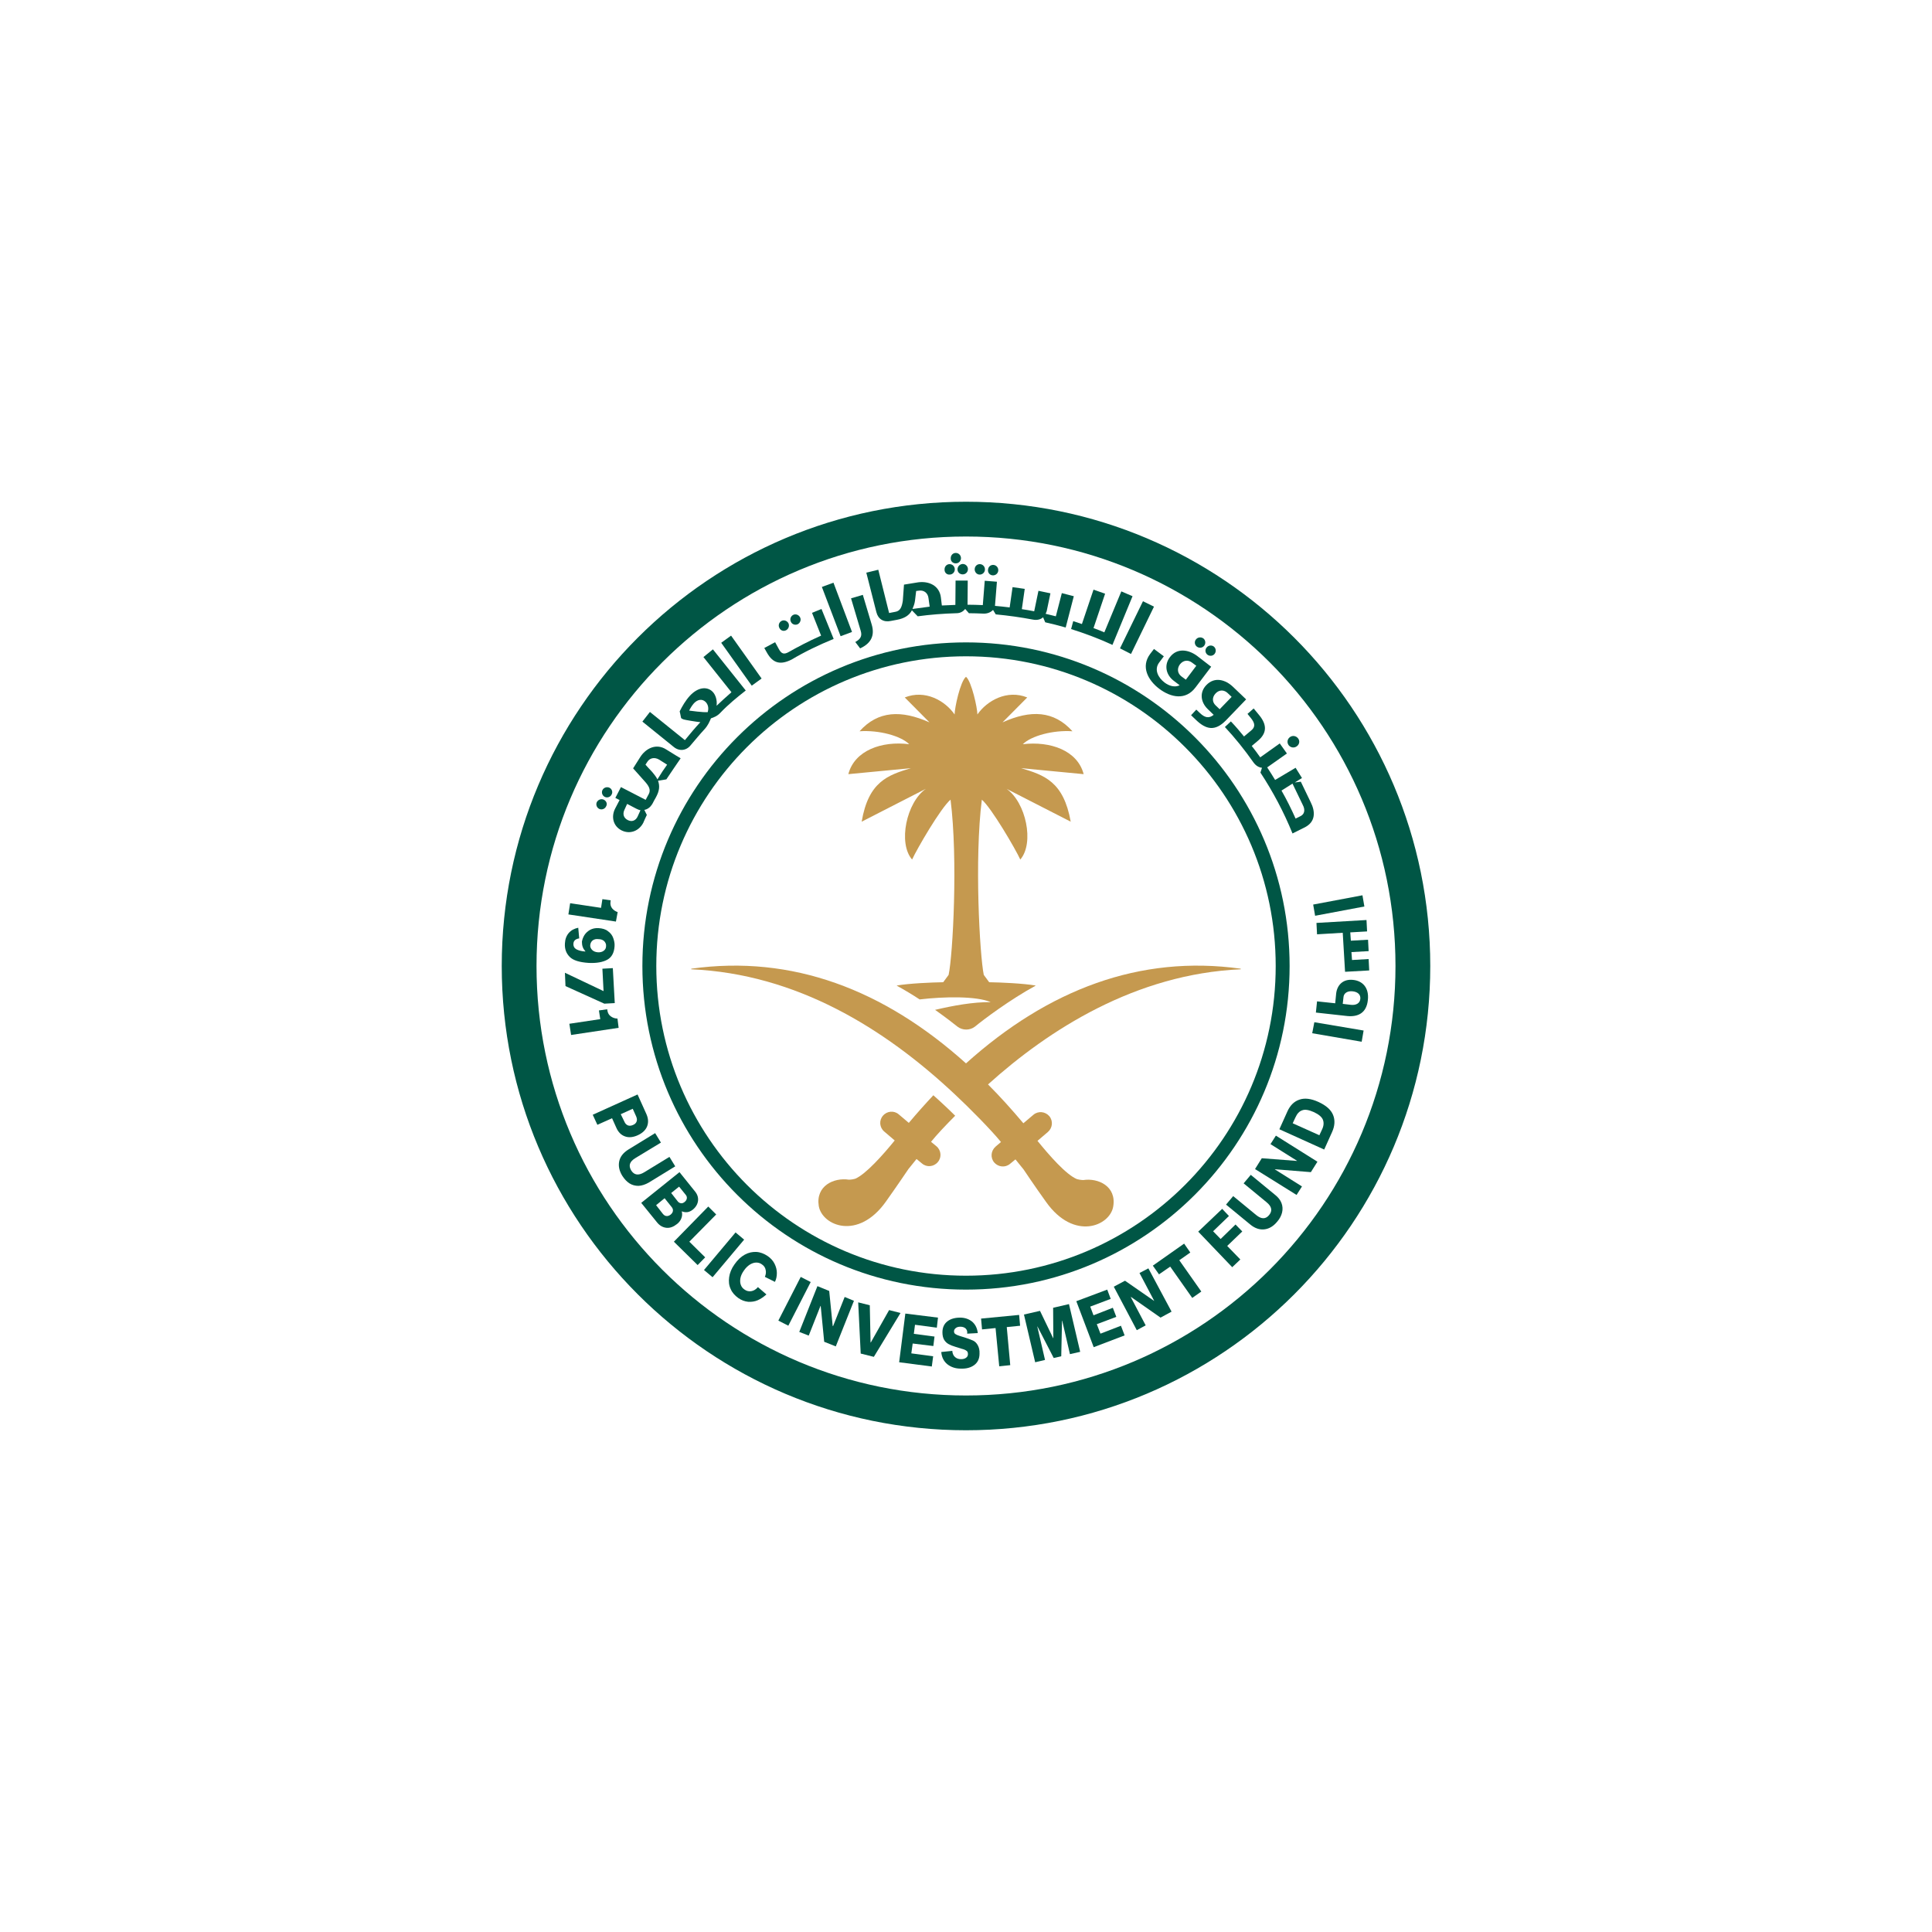 <?xml version="1.0" encoding="utf-8"?>
<!-- Generator: Adobe Illustrator 28.1.0, SVG Export Plug-In . SVG Version: 6.00 Build 0)  -->
<svg version="1.1" id="Layer_1" xmlns="http://www.w3.org/2000/svg" xmlns:xlink="http://www.w3.org/1999/xlink" x="0px" y="0px"
	 viewBox="0 0 1000 1000" style="enable-background:new 0 0 1000 1000;" xml:space="preserve">
<style type="text/css">
	.st0{fill:#005C4D;}
	.st1{fill:#C4984F;}
	.st2{fill:#025D4D;}
	.st3{fill-rule:evenodd;clip-rule:evenodd;fill:#C4984F;}
	.st4{fill:#005645;}
	.st5{fill:#C5994F;}
	.st6{fill-rule:evenodd;clip-rule:evenodd;fill:#C5994F;}
</style>
<path class="st4" d="M740.3,500c0,132.7-107.6,240.3-240.3,240.3S259.7,632.7,259.7,500S367.3,259.7,500,259.7
	S740.3,367.3,740.3,500 M500,277.7c-122.8,0-222.3,99.5-222.3,222.3S377.2,722.3,500,722.3S722.3,622.8,722.3,500
	S622.8,277.7,500,277.7"/>
<path class="st4" d="M500,332.5c-92.5,0-167.5,75-167.5,167.5c0,92.5,75,167.5,167.5,167.5s167.5-75,167.5-167.5
	C667.5,407.5,592.5,332.5,500,332.5 M500,660.3c-88.5,0-160.3-71.8-160.3-160.3c0-88.5,71.8-160.3,160.3-160.3
	S660.3,411.5,660.3,500C660.3,588.5,588.5,660.3,500,660.3"/>
<polygon class="st4" points="706.2,469.2 680.7,474 679.7,468.2 705.2,463.4 "/>
<polygon class="st4" points="704.8,539.2 679.2,534.8 680.3,529.1 705.8,533.4 "/>
<path class="st4" d="M681.1,524.1l0.6-5.8l9.4,1l0.5-5.1c0.5-4.3,3.5-7.6,8.8-7c4.9,0.5,8.3,4.1,7.6,10.4c-0.7,6.9-5.3,8.8-10.6,8.3
	L681.1,524.1z M699.2,520.1c2.7,0.3,4.7-0.8,4.9-3.1c0.2-2-1.1-3.6-4-3.9c-2.7-0.3-4.5,1-4.7,2.9l-0.4,3.6L699.2,520.1z"/>
<polygon class="st4" points="698.9,482.6 699.2,486.9 708.1,486.4 708.4,492.3 699.5,492.8 699.8,496.9 708.4,496.4 708.7,502.3 
	696.2,503 695,482.8 681.7,483.6 681.4,477.7 707.3,476.2 707.6,482.1 "/>
<path class="st4" d="M318.8,477l-24.6-3.7l0.9-5.8l16,2.4l0.7-4.5l4.3,0.6l-0.1,0.7c-0.2,1.3,0.1,2.5,0.8,3.4c0.7,0.9,1.7,1.6,2.9,2
	L318.8,477z"/>
<path class="st4" d="M302.5,484c0.7-1.1,1.7-2,2.9-2.7c1.3-0.7,2.7-1,4.4-0.9c2,0.1,3.7,0.6,4.9,1.6c1.3,0.9,2.2,2.1,2.7,3.5
	c0.5,1.4,0.8,2.8,0.7,4.2c-0.2,3.3-1.4,5.7-3.7,7c-2.3,1.3-5.6,1.9-9.7,1.7c-4.7-0.3-8-1.3-9.8-3.1c-1.8-1.8-2.7-4.1-2.5-7
	c0.1-2.2,0.8-4,2-5.4c1.2-1.4,2.9-2.3,4.9-2.7l0.5,5.5c-1.9,0.3-2.9,1.2-3,2.7c-0.1,1.4,0.5,2.4,1.6,3c1.2,0.6,2.7,1,4.6,1.1l0-0.1
	c-0.6-0.7-1.1-1.4-1.4-2.3c-0.3-0.8-0.4-1.8-0.4-2.7C301.4,486.3,301.8,485.1,302.5,484 M306.7,486.8c-0.7,0.6-1.1,1.4-1.2,2.4
	c-0.1,0.9,0.3,1.8,1,2.5c0.7,0.7,1.7,1.1,2.9,1.2c1.3,0.1,2.3-0.2,3.1-0.8c0.8-0.6,1.2-1.4,1.2-2.4c0.1-1-0.3-1.8-0.9-2.5
	c-0.7-0.7-1.7-1.1-3-1.1C308.5,485.9,307.5,486.2,306.7,486.8"/>
<polygon class="st4" points="317.2,501.1 318.2,519.2 312.8,519.5 292.7,510.4 292.4,503.5 312.4,513 311.8,501.4 "/>
<path class="st4" d="M320.2,532l-24.6,3.7l-0.9-5.8l16-2.4l-0.7-4.5l4.3-0.6l0.1,0.7c0.2,1.3,0.8,2.3,1.8,3c1,0.7,2.1,1.1,3.4,1.1
	L320.2,532z"/>
<path class="st4" d="M671.2,386.3c1.4-1,1.7-2.8,0.7-4.1c-1-1.3-2.8-1.7-4.2-0.7c-1.4,1-1.7,2.8-0.7,4.2
	C668,387,669.8,387.3,671.2,386.3"/>
<path class="st4" d="M678.4,415.2l-5.1-10.6l-3.1,0.4l3.7-2.3l-3.3-5.3l-10.6,6.3c-1.3-2.2-2.7-4.3-4.1-6.5l10.2-7.2l-3.7-5.2
	l-10.1,7.2c-1.4-2-2.9-4-4.4-5.9l3.1-2.6c4.7-3.9,5-8.2,0.7-13.4l-2.8-3.4l-3.2,2.8l1.7,2.1c2.4,2.9,2.3,4.8,0.2,6.5l-3.7,3.1
	c-2.2-2.7-4.4-5.3-6.8-7.8l-3.1,2.9c5.3,5.7,10.2,11.8,14.7,18.2l0,0c1.2,1.7,2.7,2.7,4.5,2.9l-0.8,2.5l0,0
	c6.5,9.9,12.1,20.4,16.6,31.5l6-3C681.2,425.5,680.8,419.9,678.4,415.2 M673.2,422.4l-2.6,1.3c-2.2-4.9-4.6-9.8-7.3-14.5l5.7-3.6
	l5.3,11C675.7,419.2,675.2,421.4,673.2,422.4"/>
<path class="st4" d="M626.9,345.1l-8.1,10.7c-5.1,6.8-12.7,5.3-18.8,0.7c-5.8-4.4-9.6-11.4-4.7-18l2-2.6l5.1,3.8l-2.4,3.2
	c-2.8,3.7-0.5,7.9,2.8,10.4c2.4,1.8,5.3,2.6,7.8,1.4l-2.9-2.2c-4.2-3.1-5.3-8.2-2.2-12.3c3.7-5,9.6-4,14-0.8L626.9,345.1z
	 M616.9,342.9c-1.9-1.4-4.4-1.3-6.2,1c-1.6,2.2-1.2,4.7,0.8,6.2l2.3,1.7c0.1-0.1,0.2-0.3,0.3-0.4l5.1-6.8L616.9,342.9z M619.5,334.7
	c-1.2-0.9-1.4-2.6-0.5-3.7c0.9-1.2,2.6-1.4,3.8-0.6c1.2,0.9,1.4,2.6,0.5,3.8C622.4,335.4,620.7,335.6,619.5,334.7 M625,338.9
	c-1.2-0.9-1.4-2.6-0.5-3.7c0.9-1.2,2.6-1.4,3.7-0.6c1.2,0.9,1.4,2.6,0.5,3.8C627.9,339.5,626.2,339.8,625,338.9"/>
<path class="st4" d="M645,362l-10.4,10.8c-5.8,6-10.5,4.7-15.6-0.2l-2.5-2.4l2.7-2.9l1.8,1.7c2.6,2.5,4.7,3,7.2,1l-3.1-3
	c-3.7-3.6-4.3-8.7-0.7-12.4c4.3-4.5,10-2.8,13.9,1L645,362z M631.3,367.1l6.2-6.4l-2.1-2c-1.7-1.6-4.2-1.9-6.2,0.2
	c-1.9,2-1.8,4.5,0,6.2L631.3,367.1z"/>
<path class="st4" d="M412.9,323.1c1.3-0.7,1.9-2.3,1.2-3.6c-0.7-1.3-2.3-1.9-3.6-1.2c-1.3,0.7-1.8,2.3-1.1,3.6
	C410,323.2,411.6,323.7,412.9,323.1"/>
<path class="st4" d="M406.9,326.2c1.3-0.7,1.8-2.3,1.2-3.6c-0.7-1.3-2.3-1.9-3.6-1.2c-1.3,0.7-1.8,2.3-1.1,3.6
	C404,326.4,405.6,326.9,406.9,326.2"/>
<path class="st4" d="M495.6,294.7c0,1.5,1.2,2.6,2.7,2.6c1.5,0,2.7-1.2,2.7-2.7c0-1.5-1.2-2.7-2.7-2.7
	C496.8,292,495.6,293.2,495.6,294.7"/>
<path class="st4" d="M491.5,297.4c1.5,0,2.7-1.2,2.7-2.7c0-1.5-1.2-2.7-2.7-2.7c-1.5,0-2.6,1.2-2.6,2.7
	C488.8,296.3,490,297.5,491.5,297.4"/>
<path class="st4" d="M494.7,291.6c1.5,0,2.7-1.2,2.7-2.7c0-1.5-1.2-2.7-2.7-2.7c-1.5,0-2.6,1.2-2.6,2.7
	C492,290.5,493.2,291.6,494.7,291.6"/>
<path class="st4" d="M513.8,297.8c1.5,0.1,2.8-1,2.9-2.5c0.1-1.5-1-2.8-2.5-2.9c-1.5-0.1-2.7,1-2.8,2.5
	C511.2,296.4,512.3,297.7,513.8,297.8"/>
<path class="st4" d="M506.9,297.4c1.5,0.1,2.8-1,2.9-2.5c0.1-1.5-1-2.8-2.5-2.9c-1.5-0.1-2.7,1-2.8,2.5
	C504.4,296,505.5,297.3,506.9,297.4"/>
<path class="st4" d="M431.5,330.7l-6.3-15.5l-4.9,2L425,329c-6.4,2.8-13.3,6.5-16.6,8.4c-2.6,1.5-3.9,1.1-5.3-1.5l-1.9-3.5l-5.6,3
	l1.3,2.3c3.3,6,7.4,6.4,12.8,3.7C416.6,337.3,423.9,333.8,431.5,330.7"/>
<path class="st4" d="M534.6,320.7c2.1,0.4,4,0,5.3-1.2l1.1,2.6c3.6,0.8,7.1,1.7,10.6,2.7l4.2-16.2l-6.2-1.6l-3.1,12
	c-1.7-0.4-3.5-0.9-5.3-1.3c0.3-0.6,0.6-1.3,0.7-2l1.8-8.6l-6.2-1.3l-2.2,10.6c-2.1-0.4-4.2-0.8-6.4-1.1l1.5-10.5l-6.3-0.9l-1.5,10.5
	c-2.3-0.3-5.3-0.6-7.6-0.8l1-12.5l-6.3-0.5l-1,12.6c-2.6-0.1-5.2-0.2-7.9-0.2l0.1-12.5l-6.3,0l-0.1,12.6c-2.3,0.1-4.7,0.2-7,0.3
	l-0.5-4.2c-0.8-6.2-6.3-8.5-11.7-7.8l-7.4,1.2l-0.6,8.3c-0.5,3.3-1.3,5.4-4,5.8l-3.1,0.6l-5.6-22.4l-6.2,1.5l5.2,20.4
	c0.9,3.7,3.8,5.4,7.5,4.6l0,0c1.1-0.2,2.1-0.4,3.2-0.6c3.7-0.7,6.3-2.2,7.7-4.9l3,3.1c6.6-0.9,13.2-1.4,20-1.6l0,0
	c2.1,0,3.5-0.9,4.6-2.2l1.9,2.2l0,0c2.5,0,4.9,0.1,7.4,0.2c2.1,0.1,3.8-0.6,5.1-1.9l1.4,2.3C521.8,318.6,528.3,319.5,534.6,320.7
	 M472.3,315.2c0.5-1.2,1.1-2.7,1.3-4.3l0.6-5l1.6-0.2c2.3-0.3,4.5,1.1,4.8,4l0.6,4.3C478.3,314.4,475.3,314.8,472.3,315.2"/>
<path class="st4" d="M586.2,308.6l-5.8-2.5l-8.8,21.2c-1.8-0.8-3.7-1.5-5.6-2.2l6-17.8l-6-2.1l-6,17.8c-1.5-0.5-3-1-4.5-1.5
	l-1.1,4.1c7.3,2.3,14.5,5,21.4,8.2h0L586.2,308.6z"/>
<polygon class="st4" points="431.4,301.6 441,327.1 435.1,329.3 425.4,303.8 "/>
<path class="st4" d="M451.2,323.3c1.6,5.4-0.1,9.6-6,12.3l-2.5-3.3c2.5-1.4,3.7-2.9,2.8-5.8l-5-16.8l6.1-1.8L451.2,323.3z"/>
<polygon class="st4" points="597.3,314 585.4,338.5 579.7,335.6 591.6,311.2 "/>
<path class="st4" d="M312.5,413.9c-1.4-0.6-2.9,0-3.6,1.3c-0.6,1.3,0,2.9,1.3,3.5c1.3,0.6,2.9,0,3.5-1.3
	C314.5,416.1,313.9,414.6,312.5,413.9"/>
<path class="st4" d="M315.4,407.7c-1.4-0.6-3,0-3.6,1.3c-0.6,1.3,0,2.9,1.3,3.5c1.3,0.6,2.9,0,3.5-1.3
	C317.3,409.9,316.7,408.3,315.4,407.7"/>
<path class="st4" d="M352.3,392.5L352.3,392.5c-0.6-0.4-3.1-1.8-7.5-4.6c-5.1-3.3-10.6-0.6-13.5,4.1l-3.6,5.7l5.8,6.5
	c2.3,2.5,3.5,4.5,2.3,6.8l-0.1,0.2c0,0-0.4,0.7-0.4,0.7c0,0-1.1,2.1-1.1,2.1l-12.8-6.6l-2.9,5.6l2.2,1.1l-2.3,4.4
	c-2.2,4.3-1,9.1,3.3,11.3c4.4,2.2,9.1,0.3,11.3-4l0.2-0.5c0.3-0.7,0.6-1.4,0.9-2l0.7-1.5l-1.3-2.6c1.7-0.3,3.1-1.4,4.1-3
	c0.4-0.9,1.9-3.5,1.9-3.5c1.8-3.3,2.1-5.8,1.1-8.6l4.3-0.7l0,0C347.4,399.7,349.8,396.1,352.3,392.5
	C352.4,392.6,352.3,392.6,352.3,392.5 M330,422.7c-1,2.1-3,2.8-5,1.8c-2.1-1-2.8-3-1.9-5.1l1.5-3.3l4.8,2.5c0.7,0.4,1.4,0.6,2.1,0.8
	L330,422.7z M340.6,402.9l-0.3,0.5c-0.6-1.2-1.9-2.9-2.7-3.8c-0.9-0.9-3.5-3.8-3.5-3.8l0.9-1.4c1.2-2,3.7-2.7,6.2-1.2l4.1,2.6
	C343.7,398,342.1,400.4,340.6,402.9"/>
<path class="st4" d="M364.7,377.4c1.8-2,2.5-3.8,3.3-5.6c1.5-0.5,3.2-1.1,4.9-2.9c4-4.2,8.5-7.9,13.1-11.5L369,336.1l-4.9,4
	l14.5,18.2c-2.6,2.3-5.2,4.6-7.7,7l0,0c0.4-3-0.6-5.9-2.2-7.4c-2.6-2.5-7.2-2.5-11.6,2.2c-2.3,2.5-4,5.5-5.3,8.1c0,0,0.7,3,0.7,3.3
	c0.1,0.4,0.8,0.7,1.4,0.9c0.6,0.2,6.4,1.2,8.6,1.4c-2.8,3-5.4,6.1-8,9.3l0,0l-18.1-14.6l-3.9,5l16.2,13.1c2.9,2.4,6.6,2,8.9-1
	C359.9,382.9,362.2,380.1,364.7,377.4 M356.7,367.8c0.7-1.4,1.6-2.8,2.5-3.8c1.9-2,4.2-2.4,6-0.7c1.2,1.2,1.8,3.1,1.1,5.3
	C363.8,368.8,357.5,367.9,356.7,367.8"/>
<polygon class="st4" points="378.4,329 394.2,351.2 389.1,354.9 373.3,332.7 "/>
<path class="st4" d="M334.9,583.1c-0.8,1.9-2.4,3.4-4.8,4.5c-2.4,1.1-4.7,1.3-6.6,0.6c-2-0.7-3.5-2.2-4.5-4.5l-2.2-4.9l-7.6,3.4
	l-2.4-5.2l23.2-10.5l4.6,10.2C335.6,579,335.7,581.1,334.9,583.1 M323.2,580.6c0.4,1,1.1,1.6,1.8,1.9c0.8,0.3,1.7,0.2,2.6-0.2
	c1-0.4,1.6-1,1.9-1.8c0.3-0.8,0.2-1.6-0.2-2.6l-1.8-4l-6.2,2.8L323.2,580.6z"/>
<path class="st4" d="M330.5,613.8c-1.7,0-3.3-0.4-4.7-1.3c-1.4-0.9-2.6-2.2-3.7-3.9c-1.6-2.6-2.1-5.1-1.6-7.5
	c0.5-2.4,2.1-4.5,4.9-6.2l13.7-8.4l3,4.9l-13.2,8c-3,1.8-3.7,3.9-2.2,6.4c1.5,2.4,3.7,2.8,6.7,1l13.1-8l3,4.9l-13.7,8.4
	C334,613.1,332.3,613.7,330.5,613.8"/>
<path class="st4" d="M361.3,621.5c-0.2,1.7-1.1,3.3-2.7,4.6c-0.9,0.7-1.9,1.2-2.8,1.3c-1,0.1-1.9,0-2.8-0.4l-0.1,0.1
	c0.3,1.2,0.2,2.3-0.2,3.4c-0.4,1.1-1.1,2.1-2.2,3c-1.9,1.5-3.7,2.2-5.6,2c-1.8-0.2-3.5-1.1-4.9-2.9l-8.1-10l19.8-15.9l7.8,9.7
	C360.9,618,361.5,619.7,361.3,621.5 M343.1,628.3c0.6,0.7,1.2,1.1,1.9,1.1c0.7,0.1,1.4-0.2,2.1-0.7c0.7-0.6,1.1-1.2,1.2-1.9
	c0.1-0.7-0.1-1.4-0.7-2.1l-3.6-4.5l-4.4,3.6L343.1,628.3z M350.7,621.7c0.5,0.7,1.1,1,1.8,1.1c0.6,0.1,1.3-0.2,1.9-0.7
	c0.6-0.5,1-1.1,1.1-1.8c0.1-0.7-0.1-1.3-0.6-1.9l-3.4-4.2l-4.1,3.3L350.7,621.7z"/>
<polygon class="st4" points="348.8,642.7 366.6,624.5 370.7,628.6 356.8,642.7 365,650.8 361.1,654.8 "/>
<rect x="362" y="646.6" transform="matrix(0.643 -0.766 0.766 0.643 -363.673 518.887)" class="st4" width="25.4" height="5.8"/>
<path class="st4" d="M392.2,673c-1.6,0.7-3.3,0.9-5,0.8c-1.8-0.2-3.4-0.8-5-1.9c-1.8-1.3-3.2-2.8-4-4.7c-0.9-1.9-1.1-3.9-0.8-6.1
	c0.3-2.2,1.2-4.5,2.8-6.7c1.6-2.3,3.3-3.9,5.3-5c2-1.1,4-1.5,6-1.4c2,0.1,4,0.9,5.8,2.1c1.6,1.1,2.8,2.4,3.6,4
	c0.8,1.6,1.2,3.2,1.2,4.8c0,1.7-0.3,3.2-1,4.6l-5.2-2.6c0.5-1.2,0.7-2.4,0.4-3.6c-0.2-1.2-0.9-2.2-2-2.9c-0.8-0.6-1.8-0.9-2.8-0.9
	c-1.1,0-2.1,0.3-3.3,1c-1.1,0.7-2.2,1.7-3.2,3.2c-1,1.4-1.6,2.8-1.8,4.1c-0.2,1.3-0.1,2.4,0.3,3.4c0.4,1,1,1.7,1.9,2.3
	c1.1,0.8,2.3,1,3.5,0.8c1.2-0.2,2.4-0.9,3.4-2.1l4.4,3.8C395.2,671.3,393.8,672.3,392.2,673"/>
<rect x="398.5" y="670.9" transform="matrix(0.456 -0.89 0.89 0.456 -375.945 732.274)" class="st4" width="25.4" height="5.8"/>
<polygon class="st4" points="432.6,696.9 426.6,694.5 424.8,676 424.7,675.9 418.6,691.3 413.7,689.4 423.1,665.7 429.2,668.2 
	431,686.3 431.2,686.4 437.2,671.3 442,673.3 "/>
<polygon class="st4" points="466.1,679.6 452.3,702.3 445.5,700.6 444.2,674.1 450.2,675.6 450.6,694.8 450.7,694.9 460.2,678.1 "/>
<polygon class="st4" points="473,690.4 483.7,691.8 483.1,696.7 472.4,695.4 471.7,700.5 483,702 482.3,707.3 465.4,705.1 
	468.6,679.9 485.5,682 484.9,687.2 473.6,685.7 "/>
<path class="st4" d="M499.8,687.6c-0.7-0.6-1.6-0.9-2.7-0.9c-1,0-1.8,0.2-2.4,0.7c-0.6,0.5-0.9,1-0.9,1.7c0,0.6,0.2,1.1,0.7,1.4
	c0.4,0.3,1.1,0.6,2,0.9l3.5,1.1c1.5,0.5,2.8,1,3.7,1.4c1,0.5,1.8,1.3,2.4,2.4c0.6,1.1,1,2.5,0.9,4.4c0,2.6-1,4.6-2.8,5.9
	c-1.8,1.3-4.1,1.9-6.9,1.8c-2.8,0-5.1-0.8-7-2.3c-1.8-1.5-2.9-3.6-3.1-6.3l5.7-0.6c0.1,1.4,0.6,2.5,1.4,3.2c0.8,0.7,1.8,1.1,3.1,1.1
	c1.1,0,1.9-0.2,2.6-0.7c0.7-0.5,1-1.1,1-1.9c0-0.8-0.2-1.4-0.7-1.7c-0.5-0.4-1.3-0.8-2.6-1.1l-3.2-1c-1.4-0.4-2.6-0.9-3.5-1.4
	c-0.9-0.5-1.7-1.2-2.3-2.2c-0.6-1-0.9-2.3-0.9-3.9c0-2.5,0.9-4.4,2.6-5.7c1.7-1.3,3.9-1.9,6.6-1.9c2.5,0,4.6,0.8,6.2,2.1
	c1.6,1.4,2.6,3.3,2.9,5.9l-5.5,0.3C500.8,689.1,500.4,688.2,499.8,687.6"/>
<polygon class="st4" points="528,686.2 521.1,686.9 522.9,706.6 517.2,707.2 515.3,687.4 508.3,688.1 507.8,682.5 527.5,680.6 "/>
<polygon class="st4" points="553.3,675 559.1,699.7 553.8,700.9 549.8,683.6 549.7,683.6 549.3,702 545.4,702.9 537,686.6 
	536.9,686.6 540.9,703.9 535.8,705.1 530,680.4 538.3,678.5 545.1,692.6 545.2,692.6 545.1,676.9 "/>
<polygon class="st4" points="566,680.8 576,676.9 577.8,681.6 567.7,685.4 569.6,690.3 580.2,686.2 582.1,691.2 566.1,697.3 
	557.1,673.5 573.1,667.5 574.9,672.3 564.3,676.3 "/>
<polygon class="st4" points="606.4,678.9 600.7,682 585.4,671.3 585.3,671.4 593,686 588.4,688.5 576.5,666 582.3,662.9 
	597.3,673.3 597.4,673.3 589.8,658.9 594.4,656.5 "/>
<polygon class="st4" points="616.1,648.3 610.4,652.3 621.8,668.5 617.1,671.8 605.7,655.6 599.9,659.6 596.7,655.1 612.9,643.7 "/>
<polygon class="st4" points="627.9,637.3 631.8,641.3 639.5,633.8 643,637.4 635.2,644.9 642,651.9 637.8,655.9 620.2,637.5 
	632.6,625.7 636.1,629.4 "/>
<path class="st4" d="M663.3,622.7c0.6,1.6,0.7,3.2,0.3,4.9c-0.4,1.6-1.2,3.2-2.5,4.7c-1.9,2.3-4.1,3.7-6.6,4c-2.5,0.3-5-0.5-7.5-2.6
	l-12.4-10.2l3.7-4.4l11.9,9.8c2.7,2.2,4.9,2.2,6.7,0c1.8-2.2,1.4-4.4-1.3-6.6l-11.9-9.8l3.7-4.4l12.4,10.2
	C661.5,619.6,662.7,621.1,663.3,622.7"/>
<polygon class="st4" points="681.9,601.3 678.5,606.7 659.9,605.2 659.9,605.3 673.9,614.1 671.1,618.5 649.6,605.1 653.1,599.5 
	671.3,600.9 671.3,600.8 657.6,592.2 660.4,587.8 "/>
<path class="st4" d="M672.5,569.2c2.7-1,6.1-0.6,10,1.2c3.9,1.8,6.4,4,7.5,6.7c1.1,2.7,0.9,5.7-0.5,8.8l-4.1,9.1l-23.2-10.5l4.1-9.1
	C667.7,572.2,669.8,570.1,672.5,569.2 M684.3,584.6c0.9-1.9,1-3.6,0.4-5.1c-0.6-1.4-2.1-2.7-4.7-3.9c-2.5-1.1-4.5-1.5-6-0.9
	c-1.5,0.5-2.6,1.7-3.5,3.7l-1.4,3l13.8,6.2L684.3,584.6z"/>
<path class="st6" d="M642.2,501.7v-0.3c-52.2-7.3-99.7,10.8-142.2,49c-42.5-38.2-90-56.3-142.2-49v0.3c54.4,2.4,100,30.5,136.5,64.8
	c7.2,6.7,18.4,18,23.8,24.6l-2.8,2.4c-2.4,2.1-2.8,5.7-0.7,8.2c2.1,2.4,5.7,2.8,8.2,0.7l2.8-2.3c1.8,2.2,3.4,4.2,4.2,5.2
	c0,0,5.8,8.7,11.7,16.9c14.4,20.2,33,12.4,34.7,2.3c1.8-10.5-7.8-14.9-15.5-13.7c0,0-1.5,0-3.3-0.5c-5.6-2.3-14.4-12.4-20.4-19.8
	l5.4-4.6c2.4-2.1,2.8-5.7,0.7-8.2c-2.1-2.4-5.7-2.8-8.2-0.7l-5.2,4.4c-6-7.1-12.1-13.9-18.3-20.1C542.8,533,587.8,504.1,642.2,501.7
	"/>
<path class="st5" d="M528.5,397.6l32.4,3.1c-3.2-12.3-17.3-17.2-31.5-15.5c4.3-4.3,15.6-7.4,25.7-6.7c-9.6-10.7-21.6-11.2-36.2-4.6
	l12.8-12.9c-10.4-4.2-20.8,1.6-25.8,8.8c0-3.3-3-17.1-5.9-19.5c-3,2.4-5.9,16.2-5.9,19.5c-5-7.2-15.3-13-25.8-8.8l12.8,12.9
	c-14.6-6.5-26.6-6.1-36.2,4.6c10.1-0.7,21.4,2.4,25.7,6.7c-14.2-1.8-28.3,3.2-31.5,15.5l32.4-3.1c-12,3.6-22,7-25.5,27.7l33.2-17
	c-10,7-14.5,28.1-7.1,36.6c2.5-5.5,14.8-26.7,19.9-31c3.9,30.7,1.2,80.5-1,90.7l-2.8,3.8c-6.2,0.1-17.7,0.6-24,1.7v0.1
	c4,2.2,8,4.6,11.8,7.1c12.7-1.5,29.3-1.8,36.8,1.4c-9.1-0.1-19.5,1.8-28.8,4l0,0c5.2,3.7,9.4,6.9,11.6,8.7c1.3,1,2.9,1.5,4.5,1.5
	c1.6,0,3.2-0.5,4.5-1.5c4.6-3.8,18.2-14,31.4-21.2v-0.1c-6.4-1.1-17.8-1.6-24-1.7l-2.8-3.8c-2.1-10.2-4.9-60-1-90.7
	c5,4.3,17.4,25.5,19.9,31c7.4-8.6,2.9-29.6-7.1-36.6l33.2,17C550.5,404.6,540.6,401.2,528.5,397.6"/>
<path class="st6" d="M481.9,591c2.9-3.6,7.6-8.6,12.5-13.5c-2-2-3.9-3.8-5.5-5.3c-1.9-1.8-3.9-3.6-5.8-5.3
	c-4.3,4.6-8.5,9.3-12.7,14.3l-5.2-4.4c-2.4-2.1-6.1-1.8-8.2,0.7c-2.1,2.4-1.8,6.1,0.7,8.2l5.4,4.6c-6,7.4-14.9,17.4-20.4,19.8
	c-1.7,0.5-3.2,0.5-3.3,0.5c-7.8-1.2-17.3,3.2-15.6,13.7c1.8,10.1,20.3,17.9,34.7-2.3c5.9-8.3,11.7-16.9,11.7-16.9
	c0.7-0.9,2.4-3,4.2-5.2l2.8,2.3c2.4,2.1,6.1,1.8,8.2-0.7c2.1-2.4,1.8-6.1-0.7-8.2L481.9,591z"/>
</svg>
